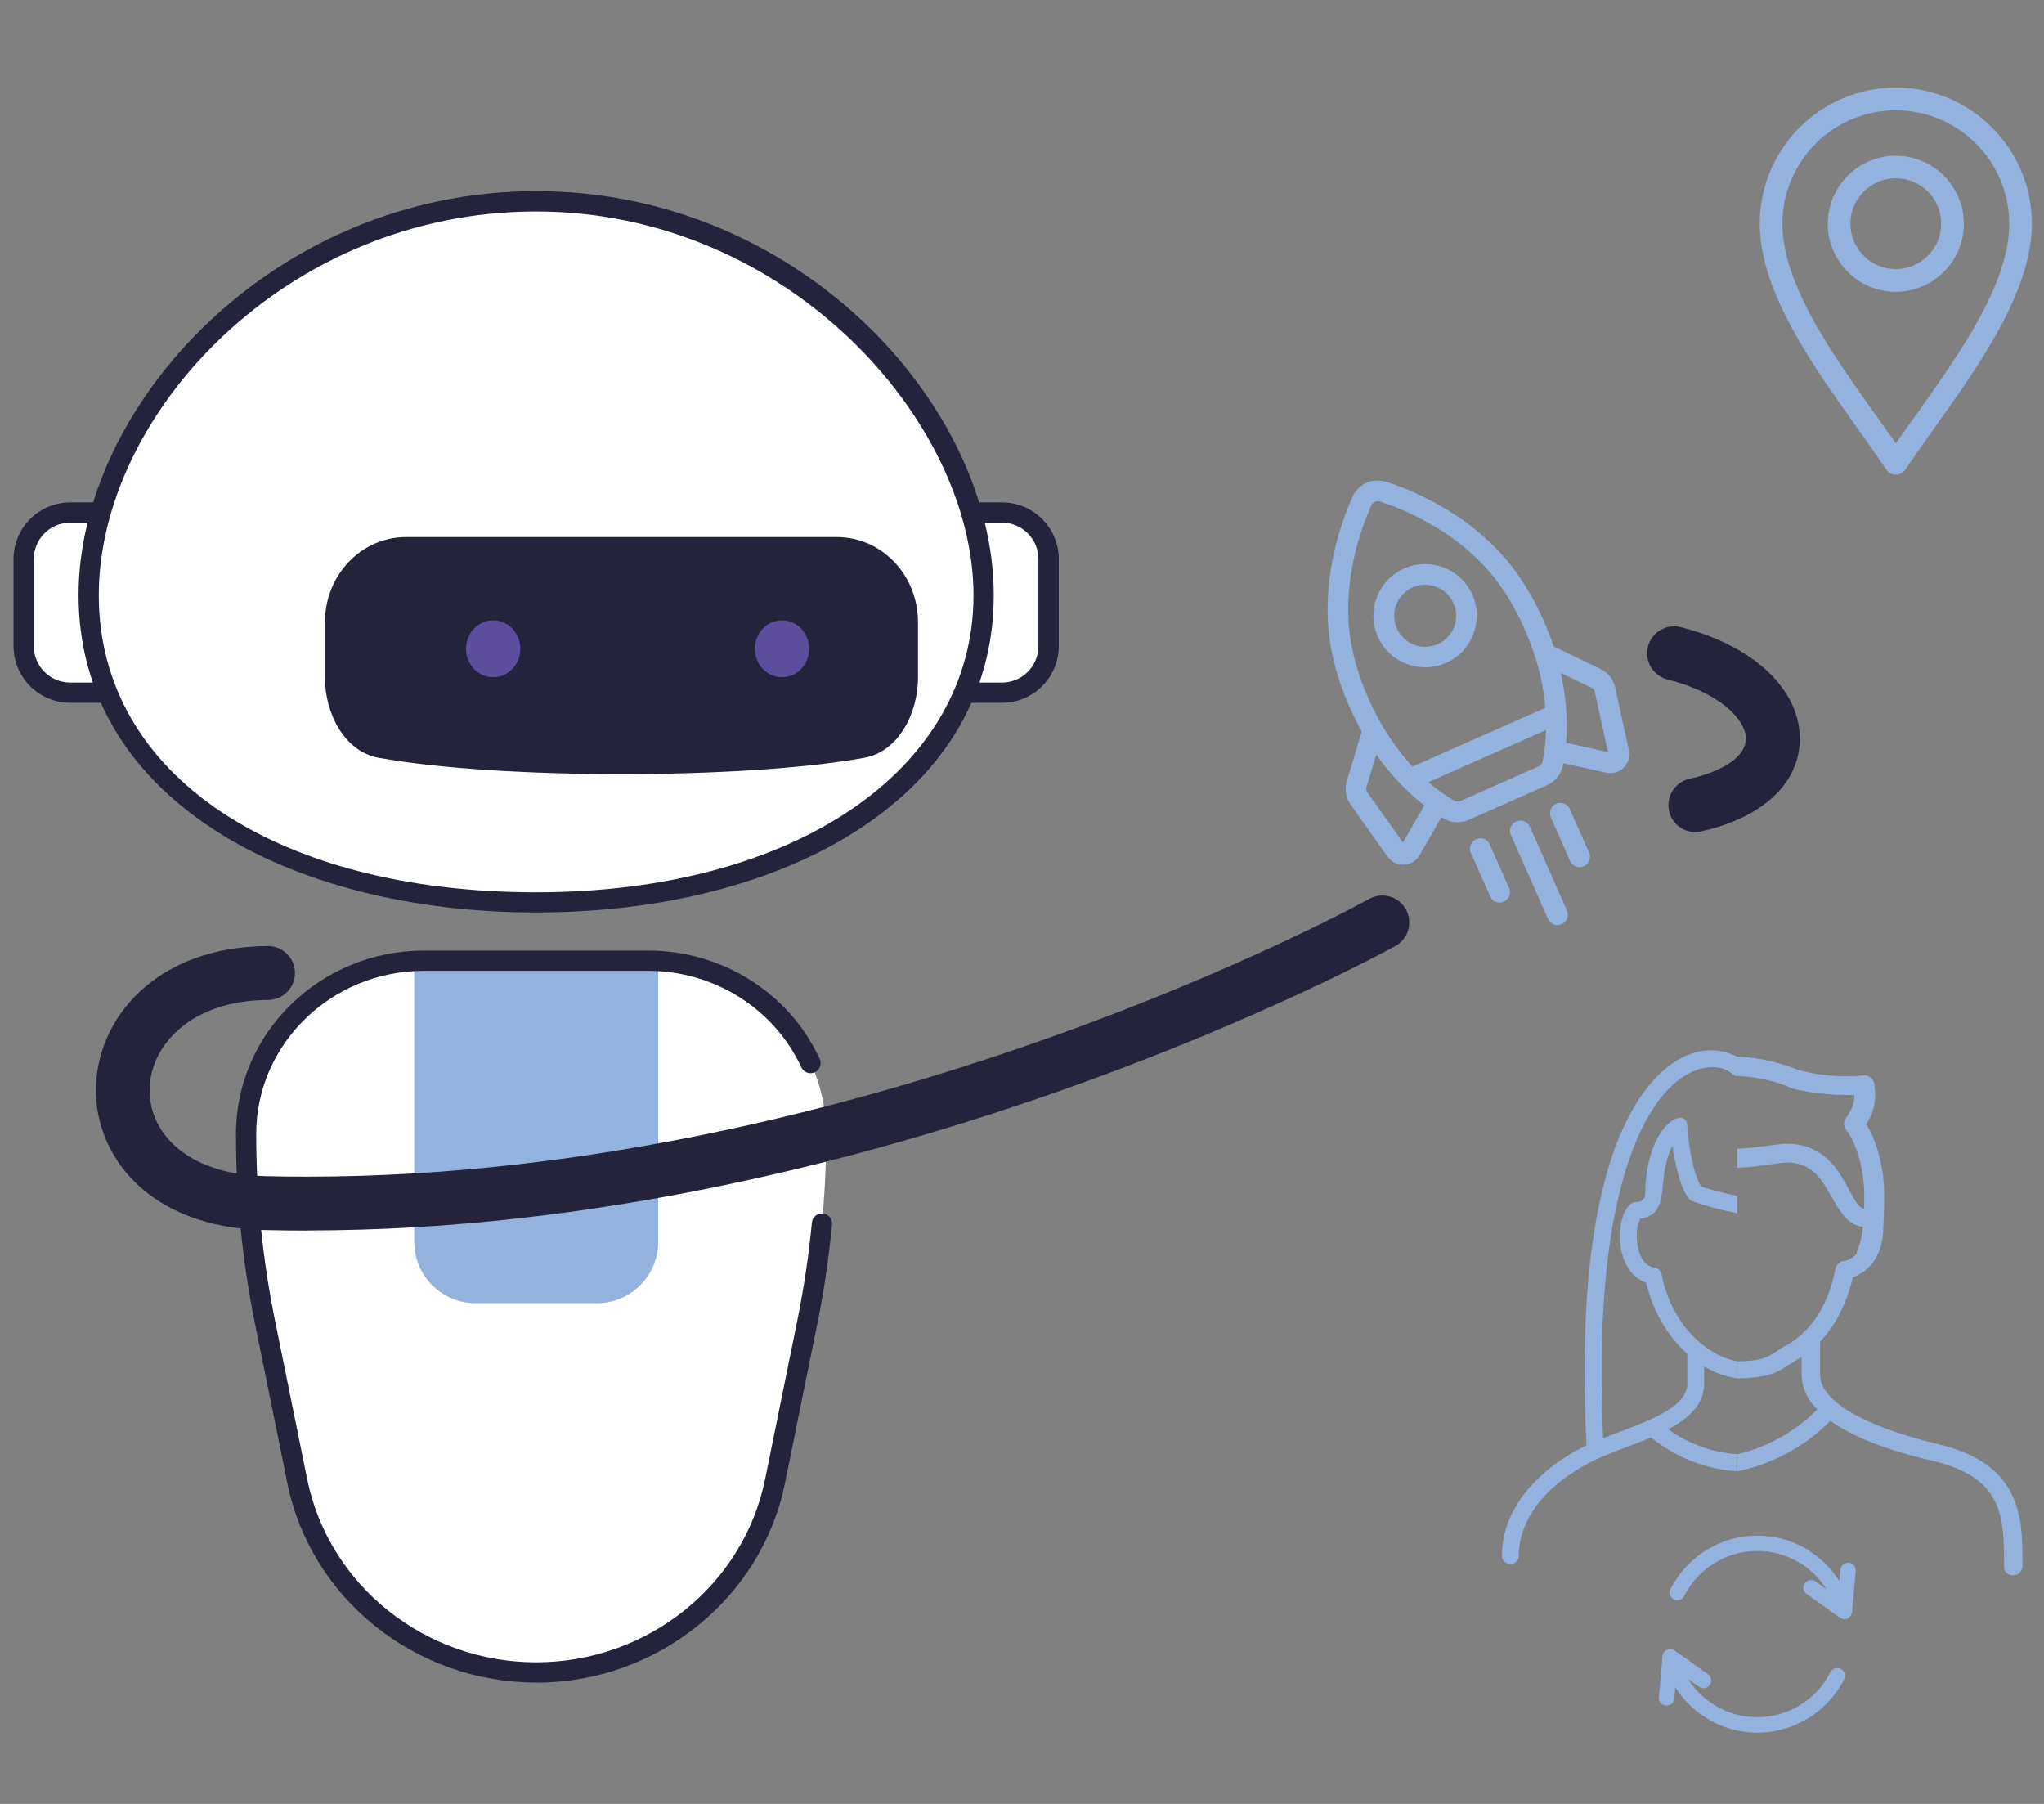 <?xml version="1.0" encoding="UTF-8"?>
<svg id="Ebene_1" xmlns="http://www.w3.org/2000/svg" version="1.1" viewBox="0 0 204 180">
  <rect x="0" y="0" width="204" height="180" fill="#808080" stroke="none"/>
  <!-- Generator: Adobe Illustrator 29.7.0, SVG Export Plug-In . SVG Version: 2.1.1 Build 138)  -->
  <defs>
    <style>
      .st0 {
        fill: #fff;
      }

      .st1 {
        fill: #5c4e9c;
      }

      .st2 {
        fill: #94b2de;
      }

      .st3 {
        fill: #24233c;
      }
    </style>
  </defs>
  <g>
    <path class="st2" d="M138.34,48.08c-1.33-.43-2.77.2-3.34,1.48-1.16,2.58-3.01,7.78-2.37,13.69.33,3.01,1.5,6.52,3.22,9.62.02.04.04.08.06.11l-1.49,4.95c-.24.81-.1,1.68.39,2.37l3.69,5.2c.37.52.98.82,1.63.79.64-.03,1.22-.38,1.54-.94l2.19-3.81c.07.05.15.09.22.13.75.45,1.69.5,2.5.14l7.82-3.46c.67-.3,1.19-.85,1.45-1.51.05-.14.09-.28.13-.43.02-.08.03-.17.05-.25l4.29.94c.63.14,1.28-.05,1.74-.51.19-.19.33-.41.43-.65.13-.34.16-.71.08-1.08l-1.36-6.23c-.18-.83-.73-1.52-1.49-1.89l-4.66-2.23s-.03-.08-.04-.13c-1.14-3.36-2.94-6.59-4.95-8.85-3.94-4.45-9.03-6.58-11.72-7.46h0ZM159.18,69.08l1.3,5.96-4.18-.92c.19-2.23,0-4.58-.52-6.96l3.04,1.45c.19.09.32.26.37.47h0ZM153.56,76.47l-7.82,3.46c-.2.09-.43.08-.61-.03-.94-.56-1.79-1.19-2.57-1.86l11.74-5.19c-.03,1.23-.17,2.29-.35,3.15-.04.21-.19.38-.39.47h0ZM136.39,78.52l.97-3.23c1.4,2,3.02,3.71,4.8,5.07l-2.14,3.71-3.53-4.97c-.12-.17-.16-.38-.1-.59h0ZM153.05,65.05c.7,2.05,1.05,3.93,1.19,5.58l-13.27,5.86c-1.47-1.59-2.56-3.26-3.32-4.63-1.59-2.87-2.68-6.09-2.97-8.84-.59-5.42,1.13-10.23,2.2-12.61.14-.31.5-.47.83-.37,2.49.81,7.2,2.78,10.81,6.86,1.83,2.07,3.48,5.04,4.53,8.15h0Z"/>
    <path class="st2" d="M147.04,63.29c.48-1.23.49-2.64-.09-3.94-.56-1.26-1.57-2.23-2.86-2.72s-2.69-.46-3.95.09c-2.6,1.15-3.78,4.2-2.63,6.8.56,1.26,1.57,2.23,2.86,2.72s2.69.46,3.95-.09c1.3-.57,2.25-1.62,2.72-2.86h0ZM139.41,62.68c-.34-.78-.34-1.63-.05-2.36s.85-1.37,1.63-1.71c.76-.33,1.6-.35,2.37-.05s1.38.88,1.71,1.64c.69,1.56-.02,3.39-1.58,4.08-.76.33-1.6.35-2.37.05s-1.38-.88-1.71-1.64Z"/>
    <path class="st2" d="M150.63,89.4c.09-.25.1-.53-.02-.79l-1.93-4.35c-.23-.52-.84-.76-1.36-.52-.52.23-.76.84-.52,1.36l1.93,4.35c.23.52.84.76,1.36.52.26-.12.45-.32.55-.57h0Z"/>
    <path class="st2" d="M151.32,81.97c-.52.23-.76.84-.52,1.36l3.7,8.37c.23.52.84.76,1.36.52.26-.12.45-.32.55-.57s.1-.53-.02-.79l-3.7-8.37c-.23-.52-.84-.76-1.36-.53h0Z"/>
    <path class="st2" d="M154.78,81.57l1.93,4.35c.23.52.84.76,1.36.52.26-.12.45-.32.55-.57s.1-.53-.02-.79l-1.93-4.35c-.23-.52-.84-.76-1.36-.52-.52.23-.76.84-.52,1.36h0Z"/>
  </g>
  <g>
    <path class="st2" d="M188.27,46.87c.21.31.56.5.94.5s.73-.19.94-.5c2.68-4.02,6.62-8.98,9.37-14.03,2.2-4.03,3.27-7.48,3.27-10.52,0-7.49-6.09-13.58-13.58-13.58s-13.58,6.09-13.58,13.58c0,3.05,1.07,6.49,3.27,10.52,2.75,5.04,6.7,10.02,9.37,14.03h0ZM189.21,11.01c6.24,0,11.32,5.08,11.32,11.32,0,2.66-.98,5.74-2.99,9.44-2.37,4.35-5.75,8.76-8.33,12.47-2.58-3.71-5.96-8.12-8.33-12.47-2.01-3.7-2.99-6.78-2.99-9.44,0-6.24,5.08-11.32,11.32-11.32h0Z"/>
    <path class="st2" d="M189.21,29.12c3.74,0,6.79-3.05,6.79-6.79s-3.05-6.79-6.79-6.79-6.79,3.05-6.79,6.79,3.05,6.79,6.79,6.79ZM189.21,17.79c2.5,0,4.53,2.03,4.53,4.53s-2.03,4.53-4.53,4.53-4.53-2.03-4.53-4.53,2.03-4.53,4.53-4.53Z"/>
  </g>
  <g>
    <path class="st2" d="M200.93,157.19c-.55,0-.92-.36-.92-.89,0-4.92,0-8.85-7.16-10.55-5.97-1.34-13.04-4.02-13.04-8.58v-3.66c0-.54.37-.89.92-.89s.92.36.92.89v3.66c0,2.59,4.23,5.09,11.57,6.88,8.64,1.97,8.64,7.42,8.64,12.15,0,.54-.37.98-.92.98h0Z"/>
    <path class="st2" d="M187.78,118.72c-.37-.36-1.01-.27-1.28.18-.37.45-.27.98.18,1.25,0,0-.55.76-.55,2.28,0,3.04-1.93,3.4-2.11,3.4-.37,0-.74.36-.83.71-.46,2.59-1.75,5.9-4.87,7.69-.37.18-.64.36-.92.54-.91.62-1.54,1.06-4.03,1.07v1.7c3.12,0,4.22-.72,5.13-1.34.18-.09.46-.27.74-.45,2.85-1.61,4.78-4.47,5.69-8.31,1.28-.45,3.03-1.79,3.03-5,0-2.41-.1-3.62-.19-3.71h0Z"/>
    <path class="st2" d="M186.23,120.66c-.64,0-1.1-.81-1.75-2.06-1.01-1.88-2.48-4.47-6.15-4.47-.46,0-1.1.09-1.84.18-.91.13-1.98.28-3.11.31v1.9c1.27-.03,2.45-.2,3.39-.34.64-.09,1.19-.18,1.56-.18,2.57,0,3.49,1.7,4.5,3.48.83,1.43,1.65,2.95,3.4,2.95.55,0,.92-.36.92-.89s-.37-.89-.92-.89h0Z"/>
    <path class="st2" d="M173.38,145.11c-2.48-.17-4.87-1.04-6.89-2.49,2.04-1.09,3.59-2.47,3.59-4.54v-1.73c1.04.62,2.16,1.03,3.3,1.18v-1.7c-3.09-.54-6.61-3.75-7.54-8.67h0c-.07-.36-.37-.63-.73-.68-1.83-.24-2.1-3.67-1.4-4.89,3.2-.41,1.49-3.96,3.2-7.25.16,1.21.89,5.11,2.04,5.54.14.05,1.79.66,4.43,1.18v-1.72c-1.81-.38-3.08-.77-3.6-.94-.94-1.54-1.32-4.86-1.38-6.07-.11-2.08-4.13-.14-4.2,6.76,0,.2-.08.85-.9.85-1.93,0-2.73,6.73,1,8.06.66,2.86,2.17,5.36,4.1,7.1v2.98c0,2.63-4.88,4.02-8.4,5.43-1.08-23.13,3.56-31.72,6.46-34.78,2.58-2.72,5.26-2.58,6.42-1.6.19.16.34.23.49.23v-1.91h0c-2.18-1.17-5.25-.93-8.14,2.12-3.8,4.01-8.06,13.63-6.89,36.65-4.44,2.13-8.44,6.04-8.44,11.01,0,1.11,1.68,1.11,1.68,0,0-2.01.88-5.88,6.79-9.14,1.71-.95,4.15-1.7,6.41-2.66,2.46,2,5.46,3.18,8.59,3.37v-1.68h0Z"/>
    <path class="st2" d="M183.05,140.12c-.36-.34-.9-.25-1.26.08-2.28,2.47-5.22,4.16-8.4,4.91v1.71c3.73-.78,7.18-2.71,9.76-5.54.36-.34.27-.84-.09-1.17Z"/>
    <path class="st2" d="M186.26,112.17c1.29-1.84.8-3.97.8-4.07-.1-.49-.6-.87-1.1-.78,0,0-3.09.39-6.57-.58-2.09-.87-4.57-1.35-7.16-1.35v1.28l.95.68c2.02.09,3.87.47,5.42,1.14.07.07.13.1.2.1,2.59.68,4.98.68,6.27.68,0,.68-.2,1.45-.8,2.23-.3.39-.3.87,0,1.26,1.2,1.55,1.79,4.46,1.79,6.4s0,3.97-.7,5.62c-.2.49.1,1.06.6,1.26s1.1-.1,1.29-.58c.8-2.04.8-4.46.8-6.3,0-2.04-.5-4.94-1.79-6.98h0Z"/>
    <path class="st2" d="M184.52,155.94c-.42-.04-.8.27-.84.7l-.1,1.12c-1.73-2.71-4.72-4.53-8.2-4.53-3.73,0-7.03,2.13-8.66,5.33-.19.38-.04.84.34,1.03.38.19.84.04,1.03-.34,1.38-2.71,4.16-4.49,7.3-4.49,2.86,0,5.43,1.49,6.91,3.82l-1.1-.78c-.34-.25-.82-.17-1.07.18-.25.34-.17.82.18,1.07l3.32,2.37c.49.35,1.16.03,1.21-.56l.37-4.09c.04-.42-.27-.8-.7-.84h0Z"/>
    <path class="st2" d="M183.71,166.52c-.38-.19-.84-.04-1.03.34-1.38,2.71-4.16,4.49-7.3,4.49-2.86,0-5.43-1.49-6.91-3.82l1.1.78c.34.25.82.17,1.07-.18.25-.34.17-.82-.18-1.07l-3.32-2.37c-.48-.34-1.16-.04-1.21.56l-.37,4.09c-.04.42.27.8.7.84s.8-.27.84-.7l.1-1.12c1.73,2.71,4.72,4.53,8.2,4.53,3.73,0,7.03-2.13,8.66-5.33.19-.38.04-.84-.34-1.03h0Z"/>
  </g>
  <g>
    <path class="st0" d="M64.69,95.85h-22.37c-9.81,0-17.76,7.74-17.76,17.29,0,6.31.63,12.6,1.89,18.79l3.22,15.87c2.25,11.09,12.23,19.08,23.84,19.08s21.59-7.99,23.84-19.08l3.22-15.87c1.25-6.19,1.89-12.48,1.89-18.79,0-9.55-7.95-17.29-17.76-17.29Z"/>
    <path class="st2" d="M41.33,95.85h24.36v28.06c0,3.38-2.75,6.13-6.13,6.13h-12.09c-3.38,0-6.13-2.75-6.13-6.13v-28.06h0Z"/>
    <path class="st3" d="M53.51,167.89c-12.05,0-22.49-8.36-24.83-19.89l-3.22-15.86c-1.27-6.24-1.91-12.63-1.91-18.99,0-10.09,8.42-18.3,18.77-18.3h22.37c7.38,0,14.1,4.24,17.12,10.81.23.51.01,1.1-.49,1.34-.51.23-1.1.01-1.34-.49-2.7-5.85-8.7-9.64-15.29-9.64h-22.37c-9.23,0-16.75,7.3-16.75,16.28,0,6.23.63,12.48,1.87,18.59l3.22,15.86c2.15,10.59,11.76,18.27,22.85,18.27s20.7-7.68,22.85-18.27l3.22-15.86c.65-3.21,1.14-6.49,1.45-9.74.05-.56.54-.96,1.1-.91.56.05.96.55.91,1.1-.32,3.33-.81,6.68-1.48,9.95l-3.22,15.87c-2.34,11.52-12.78,19.89-24.83,19.89h0Z"/>
  </g>
  <path class="st3" d="M169.2,83.03c-1.23,0-2.35-.85-2.62-2.11-.32-1.45.59-2.89,2.04-3.21,3.45-.77,5.61-2.28,5.63-3.95.03-1.97-2.65-4.65-7.83-5.96-1.44-.36-2.31-1.83-1.95-3.27.36-1.44,1.83-2.31,3.27-1.95,7.3,1.84,11.96,6.26,11.89,11.25-.06,4.36-3.74,7.77-9.85,9.13-.2.04-.39.06-.59.06h0Z"/>
  <g>
    <g>
      <g>
        <path class="st0" d="M95.19,51.14h4.82c2.57,0,4.65,2.08,4.65,4.65v8.68c0,2.57-2.08,4.65-4.65,4.65h-4.82v-17.98h0Z"/>
        <path class="st3" d="M100.01,70.13h-4.82c-.56,0-1.01-.45-1.01-1.01v-17.98c0-.56.45-1.01,1.01-1.01h4.82c3.12,0,5.66,2.54,5.66,5.66v8.68c0,3.12-2.54,5.66-5.66,5.66h0ZM96.19,68.11h3.81c2.01,0,3.64-1.63,3.64-3.64v-8.68c0-2.01-1.63-3.64-3.64-3.64h-3.81v15.96Z"/>
      </g>
      <g>
        <path class="st0" d="M11.83,69.12h-4.82c-2.57,0-4.65-2.08-4.65-4.65v-8.68c0-2.57,2.08-4.65,4.65-4.65h4.82v17.98h0Z"/>
        <path class="st3" d="M11.83,70.13h-4.82c-3.12,0-5.66-2.54-5.66-5.66v-8.68c0-3.12,2.54-5.66,5.66-5.66h4.82c.56,0,1.01.45,1.01,1.01v17.98c0,.56-.45,1.01-1.01,1.01h0ZM7.01,52.15c-2.01,0-3.64,1.63-3.64,3.64v8.68c0,2.01,1.63,3.64,3.64,3.64h3.82v-15.96h-3.82Z"/>
      </g>
    </g>
    <g>
      <path class="st0" d="M8.85,59.39c0-19.32,20-39.3,44.66-39.3s44.66,19.98,44.66,39.3-20,30.66-44.66,30.66-44.66-11.34-44.66-30.66h0Z"/>
      <path class="st3" d="M53.51,91.05c-12.53,0-23.94-2.93-32.13-8.25-8.86-5.75-13.54-13.85-13.54-23.42,0-19.03,19.53-40.31,45.67-40.31s45.67,21.28,45.67,40.31c0,9.57-4.68,17.67-13.54,23.42-8.19,5.32-19.6,8.25-32.13,8.25h0ZM53.51,21.1c-24.98,0-43.65,20.22-43.65,38.29s17.95,29.65,43.65,29.65,43.65-12.19,43.65-29.65-18.67-38.29-43.65-38.29h0Z"/>
    </g>
    <path class="st3" d="M83.53,53.59h-43.01c-4.47,0-8.09,3.8-8.09,8.49v5.54c0,3.58,1.96,7.37,5.34,7.99,11.92,2.18,36.59,2.18,48.51,0,3.38-.62,5.34-4.41,5.34-7.99v-5.54c0-4.69-3.62-8.49-8.09-8.49h0Z"/>
    <g>
      <path class="st1" d="M51.93,64.74c0,1.57-1.21,2.84-2.71,2.84s-2.71-1.27-2.71-2.84,1.21-2.84,2.71-2.84,2.71,1.27,2.71,2.84Z"/>
      <ellipse class="st1" cx="78.05" cy="64.74" rx="2.71" ry="2.84"/>
    </g>
  </g>
  <path class="st3" d="M30.69,122.79c-1.44,0-2.88-.02-4.33-.05-11.64-.29-16.86-7.5-16.79-14.07.08-7.06,6-14.23,17.18-14.27h0c1.48,0,2.69,1.2,2.69,2.68,0,1.49-1.19,2.69-2.68,2.7-7.7.03-11.78,4.53-11.83,8.95-.05,4.15,3.51,8.43,11.55,8.63,1.41.04,2.82.05,4.22.05,55.77,0,105.44-27.43,105.95-27.71,1.3-.73,2.94-.26,3.66,1.03s.26,2.94-1.03,3.66c-.52.29-51.42,28.39-108.6,28.39h0Z"/>
</svg>